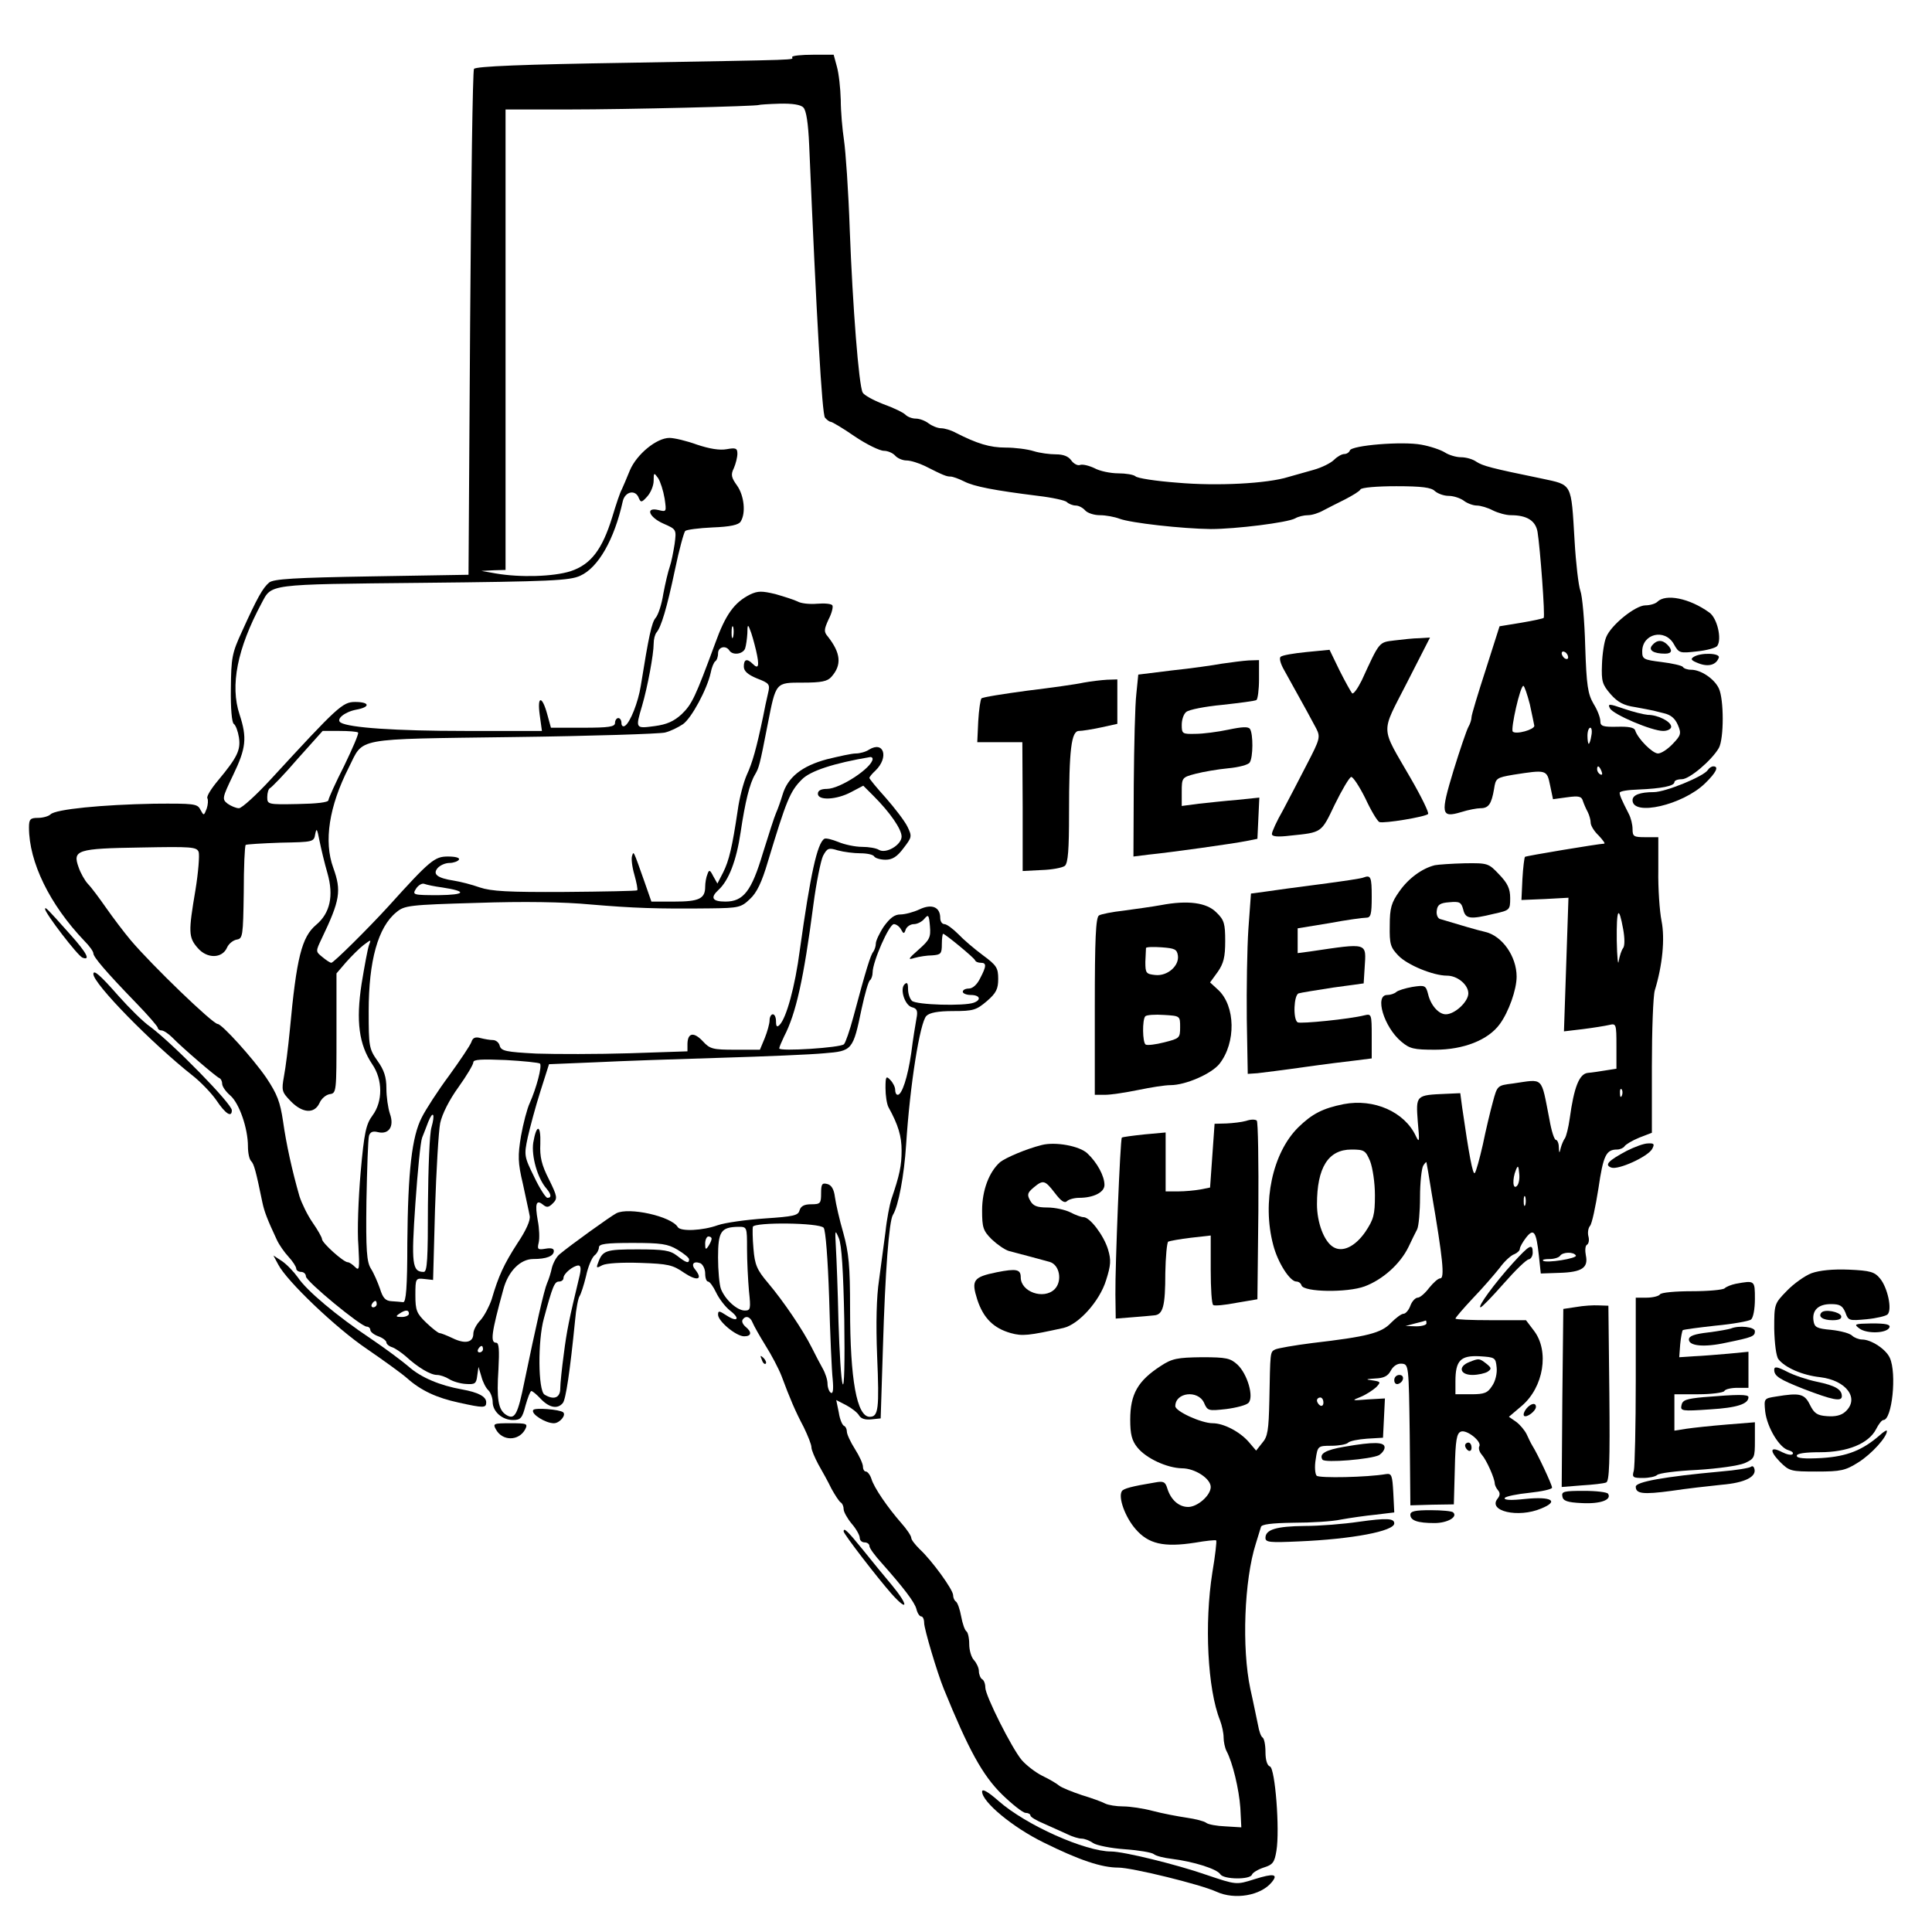 <?xml version="1.0" standalone="no"?>
<!DOCTYPE svg PUBLIC "-//W3C//DTD SVG 20010904//EN"
 "http://www.w3.org/TR/2001/REC-SVG-20010904/DTD/svg10.dtd">
<svg version="1.0" xmlns="http://www.w3.org/2000/svg"
 width="600pt" height="600pt" viewBox="0 0 600 600"
 preserveAspectRatio="xMidYMid meet">
<g transform="translate(0,600) scale(0.1,-0.1)"
fill="#000000" stroke="none">
<path d="M2460 5823 c0 -10 48 -8 -513 -18 -321 -5 -470 -11 -475 -19 -4 -6
-9 -362 -12 -791 l-5 -780 -301 -5 c-240 -4 -304 -8 -318 -19 -20 -17 -37 -47
-84 -151 -32 -69 -34 -83 -35 -178 -1 -62 3 -106 9 -110 6 -4 13 -23 16 -42 6
-39 -5 -62 -65 -134 -21 -25 -36 -49 -33 -55 3 -5 2 -20 -2 -32 -9 -23 -9 -23
-20 -3 -9 18 -20 19 -144 18 -160 -3 -305 -17 -321 -33 -6 -6 -24 -11 -39 -11
-24 0 -28 -4 -28 -30 0 -107 64 -239 172 -352 16 -16 28 -33 28 -39 0 -11 39
-57 132 -153 38 -39 68 -74 68 -78 0 -4 5 -8 11 -8 7 0 22 -10 34 -22 31 -32
136 -122 146 -126 5 -2 9 -10 9 -18 0 -8 11 -24 25 -36 28 -24 55 -102 55
-158 0 -20 4 -40 10 -46 9 -9 15 -32 35 -129 6 -28 15 -52 45 -116 7 -15 23
-38 36 -52 13 -14 24 -31 24 -37 0 -5 7 -10 15 -10 8 0 15 -6 15 -14 0 -15
171 -156 189 -156 6 0 11 -5 11 -10 0 -6 11 -15 25 -20 14 -5 25 -14 25 -19 0
-5 8 -12 18 -15 9 -3 28 -16 42 -28 38 -35 77 -58 97 -58 10 0 27 -6 38 -13
11 -7 34 -14 52 -15 28 -2 32 1 35 25 l4 28 9 -30 c4 -16 14 -36 22 -43 7 -7
13 -24 13 -36 0 -30 30 -56 63 -56 24 0 29 6 39 45 7 25 15 45 18 45 4 0 17
-11 30 -25 26 -27 52 -32 68 -12 9 11 22 96 38 257 3 36 10 70 14 75 4 6 13
33 20 62 6 29 18 57 26 64 8 6 14 18 14 25 0 11 22 14 104 14 89 0 110 -3 140
-21 20 -12 36 -25 36 -30 0 -14 -9 -11 -37 11 -22 17 -41 20 -123 20 -99 0
-109 -3 -123 -43 -6 -15 -4 -16 14 -6 13 6 59 9 118 7 86 -3 100 -6 136 -31
39 -26 59 -22 35 9 -15 17 -7 29 15 21 8 -4 15 -18 15 -32 0 -14 4 -25 9 -25
5 0 16 -15 25 -34 9 -19 28 -44 43 -56 33 -25 24 -38 -11 -15 -23 15 -26 15
-26 2 0 -20 56 -67 81 -67 23 0 25 13 4 30 -8 7 -12 16 -9 21 9 15 24 10 31
-8 4 -10 22 -42 40 -71 19 -30 41 -72 50 -95 26 -70 43 -110 69 -159 13 -27
24 -54 24 -63 0 -8 10 -31 21 -52 12 -21 31 -55 41 -76 11 -20 24 -40 29 -43
5 -3 9 -12 9 -21 0 -8 11 -28 25 -45 14 -16 25 -36 25 -44 0 -8 7 -14 15 -14
8 0 15 -5 15 -11 0 -7 17 -30 38 -53 69 -78 102 -121 108 -143 3 -13 10 -23
15 -23 5 0 9 -9 9 -20 0 -19 41 -156 61 -205 77 -189 120 -268 181 -328 32
-31 65 -57 73 -57 8 0 15 -4 15 -8 0 -5 19 -16 43 -26 23 -10 55 -25 71 -32
16 -8 36 -14 45 -14 9 0 25 -6 36 -14 11 -7 55 -16 98 -19 43 -3 84 -10 90
-15 7 -6 32 -12 57 -15 65 -8 140 -31 150 -48 11 -16 92 -17 98 -1 2 6 18 16
36 22 29 9 34 16 40 52 11 66 -4 256 -20 262 -9 3 -14 21 -14 45 0 22 -4 42
-9 45 -5 3 -11 20 -14 38 -4 18 -14 69 -24 113 -27 127 -19 338 17 451 7 22
14 45 16 52 2 8 32 12 101 13 54 0 121 4 148 10 28 5 76 12 107 15 l58 7 -3
61 c-3 54 -5 61 -23 58 -58 -10 -207 -13 -215 -5 -5 5 -7 28 -3 51 6 41 7 42
48 42 23 0 46 4 52 9 5 6 32 11 59 13 l50 3 3 61 3 61 -53 -3 c-51 -4 -52 -4
-22 8 17 7 38 21 48 30 15 16 14 17 -11 21 -24 3 -22 4 8 6 26 1 39 7 48 24 8
15 21 23 34 22 22 -2 22 -4 25 -221 l2 -219 68 2 67 1 3 110 c2 91 6 111 19
116 18 7 66 -31 57 -46 -3 -5 0 -17 8 -26 15 -17 40 -74 40 -89 0 -4 4 -14 10
-21 7 -8 7 -16 -1 -26 -32 -39 64 -61 135 -31 57 23 33 38 -48 30 -46 -5 -68
-4 -65 3 4 5 38 12 77 16 38 4 70 11 70 16 0 9 -45 105 -61 130 -5 8 -13 25
-18 36 -6 12 -20 29 -32 38 l-23 16 40 34 c68 58 86 170 38 233 l-25 33 -110
0 c-60 0 -109 2 -109 5 0 3 24 31 54 63 30 31 67 74 83 94 15 21 36 40 46 43
9 4 17 11 17 17 0 5 9 21 19 34 24 31 32 20 40 -55 l6 -56 58 2 c70 2 90 16
82 54 -3 15 -2 30 3 33 6 3 8 15 5 26 -3 11 -1 26 5 33 6 7 17 59 26 116 15
103 24 121 58 121 9 0 20 5 23 10 4 6 24 18 46 27 l39 15 0 206 c0 113 4 219
9 236 24 78 32 161 21 216 -6 30 -11 101 -10 158 l0 102 -40 0 c-36 0 -40 2
-40 25 0 14 -5 35 -12 48 -22 43 -28 57 -28 65 0 5 26 9 58 10 72 3 112 11
112 23 0 5 10 9 23 9 24 0 93 59 115 97 16 29 16 151 0 185 -14 30 -56 58 -86
58 -12 0 -23 4 -26 9 -3 4 -33 11 -66 15 -56 7 -60 9 -60 33 0 55 70 72 98 23
16 -29 19 -29 72 -23 30 3 59 11 63 17 15 21 0 87 -25 104 -61 44 -135 59
-161 33 -6 -6 -23 -11 -37 -11 -31 0 -107 -61 -122 -99 -6 -14 -12 -52 -13
-85 -2 -52 1 -62 27 -92 22 -25 41 -35 76 -40 26 -5 49 -9 52 -10 3 0 19 -5
37 -9 22 -5 35 -16 44 -37 11 -26 9 -32 -16 -58 -16 -17 -36 -30 -46 -30 -17
0 -63 46 -71 72 -3 9 -22 12 -56 11 -44 -1 -52 2 -52 17 0 11 -9 35 -21 54
-18 31 -22 57 -26 178 -2 79 -9 157 -15 173 -6 17 -14 86 -18 155 -11 183 -6
173 -103 194 -156 32 -182 39 -202 52 -11 8 -32 14 -48 14 -15 0 -38 7 -50 15
-13 8 -45 19 -73 24 -59 11 -217 -2 -222 -18 -2 -6 -10 -11 -17 -11 -8 0 -22
-8 -32 -18 -10 -10 -38 -24 -63 -31 -25 -7 -60 -17 -78 -22 -66 -21 -223 -29
-346 -18 -67 5 -125 14 -130 20 -6 5 -30 9 -53 9 -24 0 -58 7 -74 16 -17 8
-37 13 -45 10 -7 -3 -20 4 -27 14 -9 13 -25 19 -48 19 -19 0 -50 4 -69 10 -19
6 -58 11 -87 11 -49 0 -88 12 -155 46 -14 8 -35 14 -45 14 -11 0 -28 7 -39 15
-10 8 -28 15 -40 15 -11 0 -25 5 -32 12 -7 7 -38 22 -69 33 -31 12 -60 28 -64
36 -12 23 -31 267 -40 504 -4 121 -13 247 -18 280 -5 33 -10 89 -10 125 -1 36
-6 82 -12 103 l-10 37 -64 0 c-36 0 -65 -3 -65 -7z m35 -157 c9 -9 15 -49 18
-117 23 -542 40 -835 49 -846 6 -7 14 -13 18 -13 4 0 38 -20 74 -45 37 -25 78
-45 91 -45 12 0 28 -7 35 -15 7 -8 23 -15 35 -15 13 0 38 -8 57 -17 59 -30 68
-33 80 -33 7 0 26 -7 42 -15 31 -16 94 -28 230 -45 43 -5 84 -14 89 -19 6 -6
19 -11 28 -11 9 0 22 -7 29 -15 7 -8 27 -15 46 -15 18 0 45 -5 61 -11 34 -13
194 -31 283 -32 78 0 238 20 262 33 10 6 28 10 40 10 13 0 34 7 48 15 14 7 44
23 67 34 23 12 45 25 48 31 3 6 52 10 111 10 80 0 109 -4 120 -15 9 -8 28 -15
43 -15 15 0 36 -7 47 -15 10 -8 29 -15 40 -15 12 0 35 -7 50 -15 16 -8 41 -15
56 -15 50 0 77 -17 83 -52 8 -49 24 -262 19 -267 -2 -2 -34 -9 -70 -15 l-67
-11 -43 -135 c-24 -74 -44 -140 -44 -147 0 -7 -4 -21 -10 -31 -5 -9 -26 -70
-46 -135 -41 -135 -39 -148 24 -129 22 7 49 12 60 12 25 0 34 13 42 60 5 33 7
35 60 44 103 16 104 16 114 -33 l9 -43 44 6 c36 5 45 3 49 -12 3 -9 10 -25 15
-34 5 -10 9 -25 9 -33 0 -9 11 -27 25 -40 13 -14 21 -25 17 -25 -20 -1 -243
-38 -246 -41 -2 -2 -6 -33 -8 -69 l-3 -65 73 3 73 4 -7 -208 -7 -207 59 7 c32
4 69 10 82 13 21 5 22 3 22 -65 l0 -71 -32 -5 c-18 -3 -44 -7 -57 -8 -27 -3
-43 -46 -56 -141 -4 -29 -11 -56 -15 -62 -4 -5 -10 -19 -13 -30 -4 -18 -5 -18
-6 3 0 12 -5 22 -9 22 -5 0 -14 28 -20 63 -27 137 -16 126 -114 112 -48 -6
-48 -6 -62 -58 -8 -29 -22 -88 -31 -132 -10 -44 -21 -84 -25 -88 -6 -7 -18 57
-39 203 l-6 45 -45 -2 c-93 -4 -93 -4 -87 -86 6 -63 5 -68 -6 -45 -35 75 -130
117 -224 99 -65 -13 -98 -30 -141 -72 -80 -79 -113 -233 -78 -365 14 -55 52
-114 72 -114 7 0 14 -5 16 -12 7 -21 142 -23 196 -3 56 21 110 69 136 122 10
21 22 46 27 55 5 10 9 55 9 100 0 46 5 90 10 98 5 8 10 13 10 10 1 -3 8 -45
16 -95 35 -204 41 -265 27 -265 -7 0 -22 -14 -35 -30 -12 -16 -28 -30 -35 -30
-7 0 -18 -11 -23 -25 -5 -14 -15 -25 -21 -25 -7 0 -24 -13 -39 -28 -30 -32
-73 -43 -245 -63 -55 -7 -107 -16 -115 -20 -16 -8 -15 -7 -18 -160 -2 -90 -5
-111 -22 -130 l-19 -24 -23 27 c-28 32 -78 58 -112 58 -35 0 -116 37 -116 53
0 43 70 51 89 11 11 -26 14 -26 69 -20 31 4 62 12 69 19 18 18 -3 90 -34 119
-22 20 -34 23 -111 23 -76 -1 -92 -4 -127 -27 -71 -46 -95 -87 -95 -167 0 -45
5 -65 22 -86 27 -34 92 -64 139 -65 40 0 89 -32 89 -58 0 -26 -41 -62 -70 -62
-29 0 -54 22 -65 58 -6 20 -12 23 -38 18 -73 -12 -98 -19 -103 -27 -12 -19 10
-80 42 -117 40 -47 88 -58 185 -43 34 6 64 9 66 7 2 -2 -3 -47 -12 -100 -25
-158 -15 -362 24 -459 6 -16 11 -39 11 -53 0 -13 4 -32 9 -42 19 -35 39 -119
43 -177 l3 -60 -49 3 c-27 1 -54 6 -60 11 -6 5 -33 12 -61 16 -27 4 -75 13
-105 21 -30 8 -71 14 -92 14 -21 0 -46 4 -56 9 -9 5 -42 17 -72 26 -30 10 -62
23 -70 29 -8 7 -32 21 -53 31 -22 11 -50 33 -64 49 -31 37 -113 200 -113 225
0 11 -4 23 -10 26 -5 3 -10 15 -10 25 0 10 -7 25 -15 34 -8 8 -15 30 -15 50 0
19 -4 37 -9 40 -5 4 -12 24 -16 46 -4 22 -11 42 -16 46 -5 3 -9 12 -9 20 0 17
-66 108 -104 143 -14 14 -26 29 -26 35 0 6 -14 27 -31 46 -42 48 -85 110 -93
138 -4 12 -12 22 -17 22 -5 0 -9 7 -9 15 0 9 -11 33 -25 55 -14 22 -25 46 -25
54 0 8 -4 16 -9 18 -5 2 -13 20 -16 41 l-8 39 31 -16 c17 -9 35 -23 40 -32 6
-10 19 -14 38 -12 l29 3 7 220 c7 237 19 393 31 412 17 27 35 123 41 218 12
187 43 380 63 400 10 10 36 15 83 15 63 0 72 3 105 31 29 25 35 38 35 69 0 34
-5 42 -47 73 -27 20 -61 49 -77 66 -17 17 -36 31 -43 31 -7 0 -13 8 -13 19 0
34 -26 45 -64 27 -19 -9 -46 -16 -60 -16 -18 0 -32 -11 -51 -37 -14 -21 -25
-45 -25 -53 0 -9 -4 -20 -8 -26 -8 -9 -22 -53 -62 -203 -11 -41 -24 -79 -29
-84 -11 -11 -201 -23 -201 -13 0 4 7 20 15 37 37 71 61 179 91 409 9 69 23
137 30 152 13 24 17 26 46 17 18 -5 50 -9 70 -9 20 0 40 -4 43 -10 3 -5 19
-10 35 -10 21 0 36 9 56 36 26 34 27 36 12 67 -9 18 -39 57 -67 89 -28 31 -51
59 -51 62 0 3 8 13 19 23 42 41 26 93 -20 65 -10 -7 -29 -12 -41 -12 -13 0
-53 -9 -90 -18 -78 -21 -122 -56 -138 -111 -6 -20 -15 -45 -20 -56 -5 -11 -23
-67 -41 -125 -35 -117 -60 -150 -116 -150 -41 0 -48 12 -22 36 32 29 56 91 69
179 14 94 28 152 45 180 12 21 14 26 39 155 26 132 24 130 109 130 58 0 77 4
89 18 33 37 29 74 -11 125 -13 15 -12 22 2 53 10 19 15 39 12 44 -3 5 -24 7
-48 5 -23 -2 -50 1 -60 7 -10 5 -41 15 -69 23 -42 10 -54 10 -78 -1 -50 -25
-77 -63 -109 -152 -62 -168 -72 -189 -104 -220 -24 -22 -46 -32 -84 -37 -60
-8 -60 -8 -39 63 17 58 36 160 36 193 0 14 4 29 9 35 14 16 32 75 57 194 13
63 28 117 32 121 4 4 42 9 85 11 55 2 81 8 87 18 17 26 11 81 -11 112 -18 25
-20 34 -10 54 6 14 11 34 11 45 0 17 -5 19 -33 14 -22 -4 -53 1 -92 14 -33 12
-71 21 -86 21 -40 0 -102 -51 -123 -101 -10 -24 -21 -51 -25 -59 -5 -8 -18
-47 -30 -87 -31 -100 -66 -146 -129 -167 -54 -17 -156 -20 -232 -7 l-45 8 38
2 37 1 0 715 0 715 198 0 c178 0 584 10 589 14 1 1 30 3 64 4 39 1 66 -3 74
-12z m-431 -1214 c6 -42 6 -42 -19 -36 -42 10 -30 -22 15 -42 41 -18 41 -18
35 -64 -4 -25 -10 -56 -15 -70 -5 -14 -14 -52 -20 -84 -5 -33 -16 -66 -24 -75
-12 -14 -21 -55 -46 -211 -8 -51 -33 -114 -49 -124 -6 -4 -11 0 -11 8 0 9 -4
16 -10 16 -5 0 -10 -7 -10 -15 0 -12 -18 -15 -100 -15 l-99 0 -11 40 c-16 60
-32 61 -24 1 l7 -51 -239 0 c-215 0 -360 10 -386 26 -16 10 12 33 48 40 45 8
43 24 -3 24 -39 0 -54 -14 -261 -239 -46 -50 -91 -91 -100 -91 -9 0 -25 7 -35
14 -18 14 -17 18 17 89 40 83 44 115 20 188 -30 90 -7 205 68 345 33 61 11 59
502 64 395 4 456 7 488 22 56 25 106 113 132 231 7 31 40 38 50 10 6 -14 9
-14 26 5 11 12 20 34 20 49 0 26 1 26 14 8 7 -11 16 -39 20 -63z m213 -429
c-3 -10 -5 -4 -5 12 0 17 2 24 5 18 2 -7 2 -21 0 -30z m71 -43 c11 -48 8 -60
-10 -42 -18 18 -28 15 -28 -8 0 -14 12 -25 41 -37 39 -15 41 -18 34 -47 -4
-17 -11 -49 -15 -71 -21 -100 -33 -143 -51 -182 -10 -23 -23 -72 -28 -110 -17
-114 -27 -156 -45 -192 l-18 -35 -13 23 c-10 20 -13 21 -18 6 -4 -9 -7 -27 -7
-39 0 -37 -19 -46 -96 -46 l-71 0 -22 63 c-35 99 -33 94 -38 79 -3 -8 0 -34 7
-58 7 -25 11 -46 9 -49 -2 -2 -103 -4 -224 -5 -177 -1 -229 2 -265 14 -25 9
-61 18 -80 21 -52 8 -67 20 -51 39 8 9 24 16 37 16 12 0 26 5 29 10 4 6 -10
10 -34 10 -41 0 -55 -11 -185 -155 -64 -70 -170 -175 -177 -175 -4 0 -16 8
-28 18 -21 17 -21 17 -2 57 57 119 62 148 36 220 -30 82 -13 191 48 311 48 95
9 88 511 95 242 3 455 10 471 14 17 4 41 16 56 26 27 19 75 109 86 159 3 17
10 33 14 36 5 3 9 14 9 25 0 20 24 26 35 9 10 -16 42 -12 49 6 3 9 6 30 7 47
0 27 2 29 8 12 5 -11 13 -40 19 -65z m2522 -21 c0 -6 -4 -7 -10 -4 -5 3 -10
11 -10 16 0 6 5 7 10 4 6 -3 10 -11 10 -16z m-119 -146 c7 -32 13 -62 14 -67
0 -12 -57 -28 -67 -18 -7 8 23 142 33 142 3 0 12 -26 20 -57z m191 -98 c-2
-14 -6 -25 -8 -25 -2 0 -4 11 -4 25 0 14 4 25 9 25 4 0 6 -11 3 -25z m-3830
10 c3 -3 -17 -49 -43 -103 -27 -53 -49 -102 -49 -107 0 -7 -37 -11 -95 -12
-94 -2 -95 -1 -95 22 0 13 4 25 8 27 5 2 44 42 86 91 l78 87 52 0 c29 0 55 -2
58 -5z m1598 -82 c-1 -27 -101 -93 -142 -93 -18 0 -28 -5 -28 -15 0 -22 58
-19 103 5 l38 20 32 -32 c51 -51 87 -103 87 -126 0 -26 -49 -55 -71 -41 -8 5
-31 9 -52 9 -21 0 -54 7 -73 15 -20 8 -39 13 -44 10 -22 -14 -43 -109 -76
-345 -15 -115 -42 -212 -63 -233 -8 -8 -11 -5 -11 11 0 12 -4 22 -10 22 -5 0
-10 -8 -10 -19 0 -10 -7 -35 -15 -55 l-15 -36 -76 0 c-70 0 -79 2 -101 26 -28
30 -47 27 -48 -7 l0 -24 -180 -6 c-99 -3 -229 -3 -289 -1 -95 5 -109 8 -114
24 -2 10 -12 18 -21 18 -9 0 -26 3 -38 6 -17 5 -25 1 -29 -12 -4 -11 -35 -57
-69 -104 -35 -47 -73 -106 -85 -130 -31 -60 -43 -167 -45 -390 0 -138 -4 -185
-13 -184 -7 1 -23 2 -36 3 -19 1 -27 10 -36 39 -7 20 -19 48 -28 62 -13 21
-16 55 -14 210 2 102 5 193 8 203 4 12 12 15 28 11 34 -8 51 18 37 57 -6 18
-11 53 -11 79 0 35 -7 57 -28 86 -26 37 -27 45 -27 154 0 156 29 261 86 307
25 21 39 23 250 29 144 5 270 3 354 -5 131 -11 203 -14 372 -12 87 1 95 3 122
29 21 19 37 52 56 117 57 188 68 217 105 254 26 27 100 51 213 70 4 0 7 -2 7
-6z m2264 -39 c3 -8 2 -12 -4 -9 -6 3 -10 10 -10 16 0 14 7 11 14 -7z m-3957
-316 c20 -70 8 -124 -35 -160 -45 -38 -61 -101 -82 -328 -5 -52 -13 -116 -18
-142 -8 -45 -7 -49 21 -78 36 -37 73 -40 89 -6 6 14 20 26 32 28 21 3 21 7 21
189 l0 186 30 35 c17 19 41 43 54 53 24 18 24 18 17 0 -4 -11 -14 -65 -23
-120 -18 -117 -8 -189 33 -250 33 -48 33 -116 1 -159 -20 -27 -26 -52 -37
-177 -7 -81 -11 -183 -7 -227 4 -72 3 -80 -10 -67 -8 8 -18 15 -23 15 -13 0
-80 60 -80 72 0 5 -13 28 -29 51 -16 23 -34 60 -41 82 -23 80 -41 162 -51 233
-9 60 -18 84 -52 135 -42 61 -138 167 -151 167 -15 0 -203 181 -270 260 -21
25 -55 70 -76 100 -21 30 -46 64 -57 75 -10 11 -23 34 -29 52 -19 53 -5 58
193 61 158 3 174 2 180 -14 3 -10 -1 -63 -10 -118 -22 -130 -22 -147 7 -180
29 -34 76 -33 91 1 5 12 19 23 30 25 19 3 20 11 22 146 0 79 3 145 6 148 2 2
51 5 108 7 102 2 104 2 108 27 4 20 6 16 13 -20 5 -25 16 -71 25 -102z m356
-44 c79 -12 74 -23 -11 -24 -80 0 -82 1 -70 20 7 11 19 18 26 15 8 -3 32 -8
55 -11z m3668 -130 c5 -28 5 -51 0 -58 -5 -6 -11 -24 -14 -41 -2 -16 -5 12 -6
64 -1 100 6 112 20 35z m-2188 -63 c-33 -29 -35 -33 -13 -26 14 4 39 8 55 8
27 2 30 5 30 35 0 17 2 32 4 32 6 0 96 -74 99 -82 2 -5 10 -8 18 -8 18 0 18
-10 -2 -48 -9 -19 -23 -32 -35 -32 -10 0 -19 -4 -19 -10 0 -5 11 -10 25 -10
28 0 34 -15 9 -24 -29 -11 -179 -7 -192 6 -7 7 -12 23 -12 37 0 18 -3 22 -11
14 -15 -15 1 -65 23 -71 16 -4 19 -11 14 -36 -3 -17 -11 -65 -16 -106 -11 -76
-29 -130 -42 -130 -5 0 -8 7 -8 16 0 8 -7 22 -15 30 -13 14 -15 11 -15 -25 0
-23 4 -49 9 -59 31 -56 41 -91 41 -135 0 -47 -6 -76 -32 -152 -5 -16 -14 -61
-18 -100 -5 -38 -14 -106 -20 -150 -8 -52 -10 -135 -6 -236 7 -165 4 -189 -23
-189 -40 0 -61 115 -61 336 0 133 -4 173 -21 235 -12 41 -23 90 -26 111 -3 25
-11 38 -24 41 -16 4 -19 0 -19 -29 0 -31 -2 -34 -31 -34 -22 0 -32 -6 -36 -19
-4 -16 -19 -19 -108 -25 -57 -4 -123 -13 -146 -21 -47 -17 -115 -20 -124 -6
-20 34 -153 63 -191 43 -19 -10 -144 -100 -176 -127 -10 -8 -20 -27 -24 -42
-3 -15 -10 -37 -15 -48 -9 -20 -35 -135 -70 -304 -21 -104 -30 -122 -57 -105
-25 16 -30 49 -24 142 3 58 2 82 -7 82 -19 0 -15 30 22 165 15 57 53 95 93 95
41 0 64 9 64 25 0 8 -9 10 -26 7 -24 -4 -26 -2 -21 19 3 13 2 44 -3 69 -9 51
-5 66 16 49 12 -10 18 -9 31 4 15 15 14 21 -12 74 -23 45 -29 70 -27 111 2 61
-12 62 -22 3 -6 -41 13 -110 41 -142 15 -18 17 -29 3 -29 -5 0 -24 29 -41 65
-31 63 -32 67 -20 123 7 31 24 95 39 142 l27 85 145 6 c80 4 255 10 390 14
135 4 279 10 320 14 87 7 89 9 116 139 10 46 21 85 26 88 4 3 8 14 8 24 0 33
51 150 66 150 7 0 17 -7 22 -16 8 -15 10 -15 15 0 4 9 15 16 25 16 11 0 26 8
33 17 12 14 14 12 17 -23 3 -35 -1 -43 -35 -73z m-1176 -354 c7 -8 -11 -76
-32 -123 -8 -17 -20 -63 -27 -102 -10 -61 -10 -82 6 -149 9 -43 19 -87 21 -99
3 -13 -11 -45 -38 -85 -42 -65 -59 -102 -80 -174 -7 -21 -22 -50 -34 -64 -13
-13 -23 -32 -23 -43 0 -27 -25 -33 -64 -14 -19 9 -37 16 -41 16 -4 0 -22 14
-41 32 -30 29 -34 38 -34 86 0 52 1 53 28 50 l27 -3 6 220 c4 121 11 241 16
267 6 28 28 72 57 112 25 35 46 70 46 77 0 9 26 10 100 7 55 -3 103 -8 107
-11z m3360 -99 c-3 -8 -6 -5 -6 6 -1 11 2 17 5 13 3 -3 4 -12 1 -19z m-3697
-99 c-6 -19 -10 -127 -11 -241 0 -167 -2 -208 -13 -208 -36 0 -39 24 -26 212
7 101 16 193 21 205 5 13 14 35 19 49 15 37 22 25 10 -17z m2915 -105 c8 -21
15 -67 15 -106 0 -61 -4 -75 -30 -114 -32 -46 -71 -64 -99 -47 -29 17 -51 76
-51 133 0 114 35 170 107 170 40 0 44 -3 58 -36z m456 -77 c-13 -13 -15 21 -3
50 6 15 8 13 10 -11 2 -16 -1 -33 -7 -39z m26 -59 c-3 -7 -5 -2 -5 12 0 14 2
19 5 13 2 -7 2 -19 0 -25z m-2179 -71 c6 -7 13 -97 17 -217 3 -113 8 -227 11
-253 3 -33 1 -47 -6 -42 -5 3 -10 16 -10 28 0 12 -7 33 -15 47 -8 14 -23 43
-34 65 -27 54 -87 143 -136 201 -34 40 -41 56 -45 106 -3 32 -3 63 -2 68 5 15
207 13 220 -3z m-238 -66 c0 -37 3 -96 6 -130 6 -56 5 -61 -13 -61 -24 0 -61
34 -74 67 -5 13 -9 58 -9 98 0 81 9 94 63 95 27 0 27 0 27 -69z m302 -219 c2
-131 0 -214 -5 -200 -5 13 -10 100 -13 193 -2 94 -6 197 -8 230 -3 56 -3 58 9
30 9 -20 14 -104 17 -253z m-412 251 c0 -5 -5 -15 -10 -23 -8 -12 -10 -11 -10
8 0 12 5 22 10 22 6 0 10 -3 10 -7z m2684 -52 c6 -9 -93 -25 -102 -16 -3 3 6
5 21 5 14 0 29 5 32 10 8 12 42 13 49 1z m-3094 -63 c-33 -137 -40 -172 -49
-243 -6 -44 -11 -92 -11 -107 0 -29 -20 -37 -49 -19 -20 13 -21 168 -2 236 27
100 33 115 47 115 8 0 14 5 14 11 0 14 30 38 46 39 8 0 9 -10 4 -32z m-630
-88 c0 -5 -5 -10 -11 -10 -5 0 -7 5 -4 10 3 6 8 10 11 10 2 0 4 -4 4 -10z
m100 -30 c0 -5 -10 -10 -22 -10 -19 0 -20 2 -8 10 19 13 30 13 30 0z m3160
-30 c0 -5 -15 -9 -32 -9 l-33 1 30 8 c17 4 31 8 33 9 1 0 2 -3 2 -9z m-2930
-80 c0 -5 -5 -10 -11 -10 -5 0 -7 5 -4 10 3 6 8 10 11 10 2 0 4 -4 4 -10z
m3148 -57 c2 -18 -4 -43 -14 -57 -14 -22 -24 -26 -65 -26 l-49 0 0 40 c0 65
16 81 75 78 48 -3 50 -4 53 -35z m-538 -109 c0 -8 -4 -12 -10 -9 -5 3 -10 10
-10 16 0 5 5 9 10 9 6 0 10 -7 10 -16z"/>
<path d="M4330 4011 c-48 -6 -45 -2 -101 -124 -13 -26 -26 -44 -30 -40 -4 5
-22 37 -39 71 l-31 64 -72 -7 c-40 -4 -76 -10 -80 -15 -5 -4 0 -22 11 -41 65
-117 87 -157 100 -182 13 -26 11 -33 -29 -110 -23 -45 -57 -110 -75 -144 -19
-33 -34 -66 -34 -73 0 -8 17 -10 58 -5 98 10 95 8 137 96 22 45 45 84 51 86 5
2 25 -28 44 -66 18 -39 38 -72 44 -74 14 -5 142 16 151 25 4 3 -21 54 -54 111
-95 165 -94 135 -12 296 l72 141 -33 -2 c-18 0 -53 -4 -78 -7z"/>
<path d="M3795 3939 c-27 -5 -97 -15 -155 -21 l-105 -13 -6 -60 c-4 -33 -7
-160 -8 -282 l-1 -223 48 6 c70 7 262 34 302 42 l35 7 3 64 3 64 -68 -7 c-37
-3 -92 -9 -120 -12 l-53 -7 0 44 c0 44 1 45 43 56 23 6 69 14 101 17 33 3 63
11 67 18 11 16 11 89 1 104 -5 8 -24 7 -67 -2 -33 -7 -79 -13 -102 -13 -41 -1
-43 0 -43 28 0 16 6 34 14 40 8 7 58 17 112 22 54 6 101 12 106 15 4 3 8 32 8
65 l0 59 -32 -1 c-18 -1 -55 -6 -83 -10z"/>
<path d="M3365 3880 c-22 -5 -101 -16 -175 -25 -74 -10 -138 -20 -142 -24 -3
-3 -8 -35 -10 -71 l-3 -65 70 0 70 0 1 -200 0 -200 59 3 c32 1 64 7 72 13 10
9 13 50 13 163 0 199 7 256 31 256 10 0 41 5 69 11 l50 11 0 69 0 69 -32 -1
c-18 -1 -51 -5 -73 -9z"/>
<path d="M4456 3313 c-40 -10 -82 -41 -110 -81 -25 -35 -30 -52 -30 -106 -1
-58 2 -68 27 -94 28 -29 108 -62 151 -62 32 0 66 -28 66 -55 0 -26 -42 -65
-70 -65 -22 0 -47 28 -55 63 -7 27 -10 28 -49 22 -22 -4 -45 -11 -50 -16 -6
-5 -18 -9 -28 -9 -40 0 -10 -100 44 -145 26 -22 39 -25 105 -25 88 0 165 30
201 80 27 37 52 106 52 147 0 63 -45 127 -98 139 -23 5 -80 22 -140 40 -7 2
-12 14 -10 26 2 18 10 24 39 26 32 3 37 0 43 -22 7 -30 21 -32 95 -14 50 11
51 12 51 49 0 29 -8 46 -34 73 -33 35 -35 36 -107 35 -41 -1 -83 -4 -93 -6z"/>
<path d="M4235 3275 c-5 -3 -66 -12 -135 -21 -69 -9 -145 -19 -170 -23 l-45
-6 -8 -110 c-4 -60 -6 -186 -5 -280 l3 -170 30 2 c17 2 82 10 145 19 63 9 136
18 163 21 l47 6 0 69 c0 68 -1 70 -22 65 -47 -12 -199 -27 -208 -22 -15 9 -12
85 3 90 6 2 55 10 107 18 l95 13 3 48 c5 80 13 78 -170 51 l-38 -5 0 38 0 39
98 16 c53 10 105 17 115 17 14 0 17 10 17 65 0 62 -3 68 -25 60z"/>
<path d="M3605 3189 c-27 -5 -79 -12 -115 -17 -36 -4 -71 -11 -77 -15 -10 -6
-13 -74 -13 -283 l0 -274 33 0 c17 0 63 7 102 15 38 8 83 15 100 15 47 0 127
35 152 66 52 66 50 180 -4 230 l-25 23 24 33 c18 26 23 46 23 95 0 54 -3 66
-27 89 -30 31 -89 39 -173 23z m53 -156 c5 -32 -32 -65 -70 -61 -29 3 -31 6
-31 41 1 20 2 39 2 43 1 3 22 4 49 2 40 -3 47 -6 50 -25z m7 -223 c0 -34 -2
-35 -49 -47 -27 -7 -53 -10 -58 -7 -10 6 -11 78 -1 88 4 4 30 6 58 4 50 -3 50
-3 50 -38z"/>
<path d="M3870 2519 c-14 -4 -41 -7 -61 -8 l-37 -1 -7 -99 -7 -99 -30 -6 c-17
-3 -48 -6 -69 -6 l-39 0 0 91 0 92 -66 -6 c-37 -4 -68 -8 -70 -10 -5 -4 -21
-401 -20 -487 l1 -75 50 4 c28 2 59 5 69 6 28 2 35 28 35 132 1 50 5 94 9 97
4 2 36 8 70 12 l62 7 0 -106 c0 -58 3 -108 8 -110 4 -3 36 0 72 7 l65 11 3
274 c1 151 -1 278 -5 281 -5 4 -19 4 -33 -1z"/>
<path d="M3235 2444 c-48 -12 -111 -39 -129 -53 -34 -30 -56 -87 -56 -150 0
-53 3 -63 30 -90 17 -16 40 -32 53 -36 42 -11 102 -27 127 -34 31 -9 40 -60
15 -85 -34 -33 -105 -8 -105 37 0 25 -13 28 -74 16 -74 -15 -80 -25 -61 -85
19 -58 51 -89 104 -104 36 -10 55 -8 164 16 47 11 112 83 132 148 15 47 16 63
6 96 -13 43 -56 100 -76 100 -7 0 -26 7 -41 15 -16 8 -48 15 -71 15 -33 0 -45
5 -54 22 -10 18 -8 24 11 40 30 25 35 23 66 -17 19 -25 30 -33 38 -25 5 5 22
10 37 10 45 0 79 17 79 40 0 28 -23 70 -53 98 -24 23 -99 37 -142 26z"/>
<path d="M4563 1770 c-36 -14 -29 -40 10 -40 17 0 39 5 47 10 13 9 12 12 -4
25 -22 17 -23 17 -53 5z"/>
<path d="M5131 3996 c-13 -15 4 -26 40 -26 22 0 24 11 7 28 -16 16 -33 15 -47
-2z"/>
<path d="M5260 3960 c-11 -7 -8 -11 15 -20 31 -12 55 -5 63 18 4 14 -56 16
-78 2z"/>
<path d="M5000 3800 c10 -19 130 -70 165 -70 14 0 25 6 25 13 0 16 -41 37 -73
37 -12 1 -45 9 -74 19 -46 16 -51 16 -43 1z"/>
<path d="M5304 3609 c-12 -20 -132 -69 -168 -69 -43 0 -66 -9 -66 -25 0 -51
156 -15 225 52 35 34 44 53 26 53 -6 0 -13 -5 -17 -11z"/>
<path d="M140 3177 c0 -13 101 -145 116 -151 26 -10 14 14 -37 71 -73 82 -79
88 -79 80z"/>
<path d="M290 2975 c0 -30 181 -215 309 -316 24 -19 57 -53 73 -76 28 -42 48
-55 48 -31 0 20 -182 206 -253 259 -22 15 -66 59 -99 96 -57 65 -78 83 -78 68z"/>
<path d="M5052 2426 c-58 -31 -70 -44 -48 -52 22 -8 114 34 127 58 8 15 6 18
-13 17 -13 0 -42 -11 -66 -23z"/>
<path d="M4698 2077 c-57 -63 -111 -137 -100 -137 4 0 36 33 72 74 36 41 71
75 78 75 6 1 12 10 12 21 0 30 -10 24 -62 -33z"/>
<path d="M864 2073 c26 -51 180 -198 275 -262 51 -35 108 -76 125 -91 44 -39
92 -61 161 -76 77 -17 85 -17 85 1 0 18 -25 31 -75 40 -68 12 -128 37 -166 71
-20 17 -72 56 -115 85 -108 72 -202 151 -229 192 -13 18 -35 41 -50 51 l-26
17 15 -28z"/>
<path d="M5626 2046 c-21 -8 -56 -33 -77 -55 -39 -40 -39 -41 -39 -118 1 -45
6 -85 13 -94 20 -26 74 -50 130 -56 81 -10 123 -66 78 -107 -13 -12 -32 -16
-57 -14 -31 2 -40 9 -53 35 -17 35 -32 38 -105 26 -38 -6 -38 -6 -34 -47 6
-49 44 -113 73 -120 10 -3 16 -8 12 -12 -4 -4 -18 -1 -32 6 -38 20 -41 5 -7
-30 29 -29 34 -30 114 -30 75 0 89 3 130 29 41 26 88 78 88 97 0 4 -10 -2 -22
-13 -54 -47 -102 -66 -180 -71 -54 -3 -78 -1 -78 7 0 7 25 11 72 11 86 0 151
27 174 71 8 16 18 29 23 29 27 0 42 145 20 193 -12 27 -58 57 -86 57 -10 0
-25 6 -31 12 -7 7 -36 15 -65 18 -45 4 -52 8 -55 28 -5 33 15 52 54 52 28 0
36 -5 45 -26 9 -26 12 -26 66 -21 31 3 60 10 65 15 15 15 0 83 -23 111 -17 21
-30 25 -97 28 -50 2 -90 -2 -116 -11z"/>
<path d="M5390 2013 c-14 -3 -29 -9 -34 -14 -6 -5 -52 -9 -102 -9 -51 0 -96
-4 -99 -10 -3 -5 -22 -10 -41 -10 l-34 0 0 -257 c0 -142 -3 -268 -6 -280 -6
-21 -3 -23 28 -23 19 0 38 4 44 9 5 6 61 13 124 16 65 4 129 13 148 21 31 14
32 17 32 71 l0 56 -87 -7 c-49 -4 -105 -10 -125 -13 l-38 -6 0 57 0 56 74 0
c41 0 78 5 81 10 3 6 22 10 41 10 l34 0 0 56 0 56 -62 -6 c-35 -3 -83 -7 -108
-8 l-45 -3 3 40 c2 22 6 42 8 44 2 2 47 8 101 14 54 5 104 14 111 19 7 6 12
33 12 64 0 58 0 58 -60 47z"/>
<path d="M4895 1941 l-40 -6 -3 -277 -2 -276 62 5 c35 2 69 6 76 9 10 3 12 63
10 276 l-3 273 -30 1 c-16 1 -48 -1 -70 -5z"/>
<path d="M5657 1924 c-12 -13 4 -24 34 -24 20 0 29 4 27 13 -5 13 -50 22 -61
11z"/>
<path d="M5775 1874 c23 -17 86 -15 93 4 3 9 -12 12 -55 12 -54 -1 -57 -2 -38
-16z"/>
<path d="M5375 1874 c-6 -2 -37 -8 -70 -12 -43 -5 -60 -11 -60 -22 0 -20 47
-25 115 -10 83 17 90 20 90 36 0 13 -49 19 -75 8z"/>
<path d="M2366 1777 c3 -10 9 -15 12 -12 3 3 0 11 -7 18 -10 9 -11 8 -5 -6z"/>
<path d="M5510 1746 c0 -20 17 -30 90 -59 91 -35 120 -41 120 -23 0 21 -20 33
-78 45 -29 6 -71 20 -92 31 -31 16 -40 17 -40 6z"/>
<path d="M4330 1714 c0 -9 5 -14 12 -12 18 6 21 28 4 28 -9 0 -16 -7 -16 -16z"/>
<path d="M5290 1661 c-53 -5 -65 -9 -68 -25 -4 -18 1 -19 88 -13 85 5 120 17
120 38 0 9 -32 9 -140 0z"/>
<path d="M4740 1625 c-7 -9 -10 -18 -7 -22 8 -7 37 15 37 28 0 14 -16 11 -30
-6z"/>
<path d="M1656 1621 c-8 -12 38 -41 64 -41 18 0 39 25 29 34 -11 9 -89 15 -93
7z"/>
<path d="M1540 1561 c20 -37 71 -37 91 0 9 18 5 19 -46 19 -52 0 -55 -1 -45
-19z"/>
<path d="M4175 1507 c-59 -10 -79 -22 -68 -40 7 -11 150 1 176 14 9 6 17 16
17 24 0 17 -33 18 -125 2z"/>
<path d="M4550 1511 c0 -6 5 -13 10 -16 6 -3 10 1 10 9 0 9 -4 16 -10 16 -5 0
-10 -4 -10 -9z"/>
<path d="M5438 1445 c-4 -4 -46 -11 -95 -15 -175 -16 -263 -32 -263 -47 0 -22
22 -25 111 -13 46 7 117 15 156 19 72 6 110 25 101 51 -2 6 -6 8 -10 5z"/>
<path d="M4852 1353 c2 -14 15 -19 61 -21 57 -3 93 10 81 29 -3 5 -37 9 -75 9
-62 0 -70 -2 -67 -17z"/>
<path d="M4380 1296 c0 -18 22 -26 75 -26 40 0 73 19 58 33 -3 4 -35 7 -70 7
-47 0 -63 -3 -63 -14z"/>
<path d="M4220 1274 c-47 -7 -122 -13 -168 -13 -88 -1 -122 -11 -122 -37 0
-14 14 -15 103 -11 167 7 297 32 297 56 0 16 -24 17 -110 5z"/>
<path d="M2620 1244 c0 -8 104 -143 149 -194 52 -58 53 -36 1 27 -22 26 -63
76 -91 111 -48 59 -59 69 -59 56z"/>
<path d="M3050 436 c0 -32 95 -111 191 -158 111 -55 180 -78 232 -78 42 0 255
-52 305 -75 57 -26 137 -12 171 29 22 26 7 29 -53 10 -57 -18 -56 -18 -151 14
-92 32 -256 72 -294 72 -81 0 -265 82 -350 157 -33 29 -51 39 -51 29z"/>
</g>
</svg>

